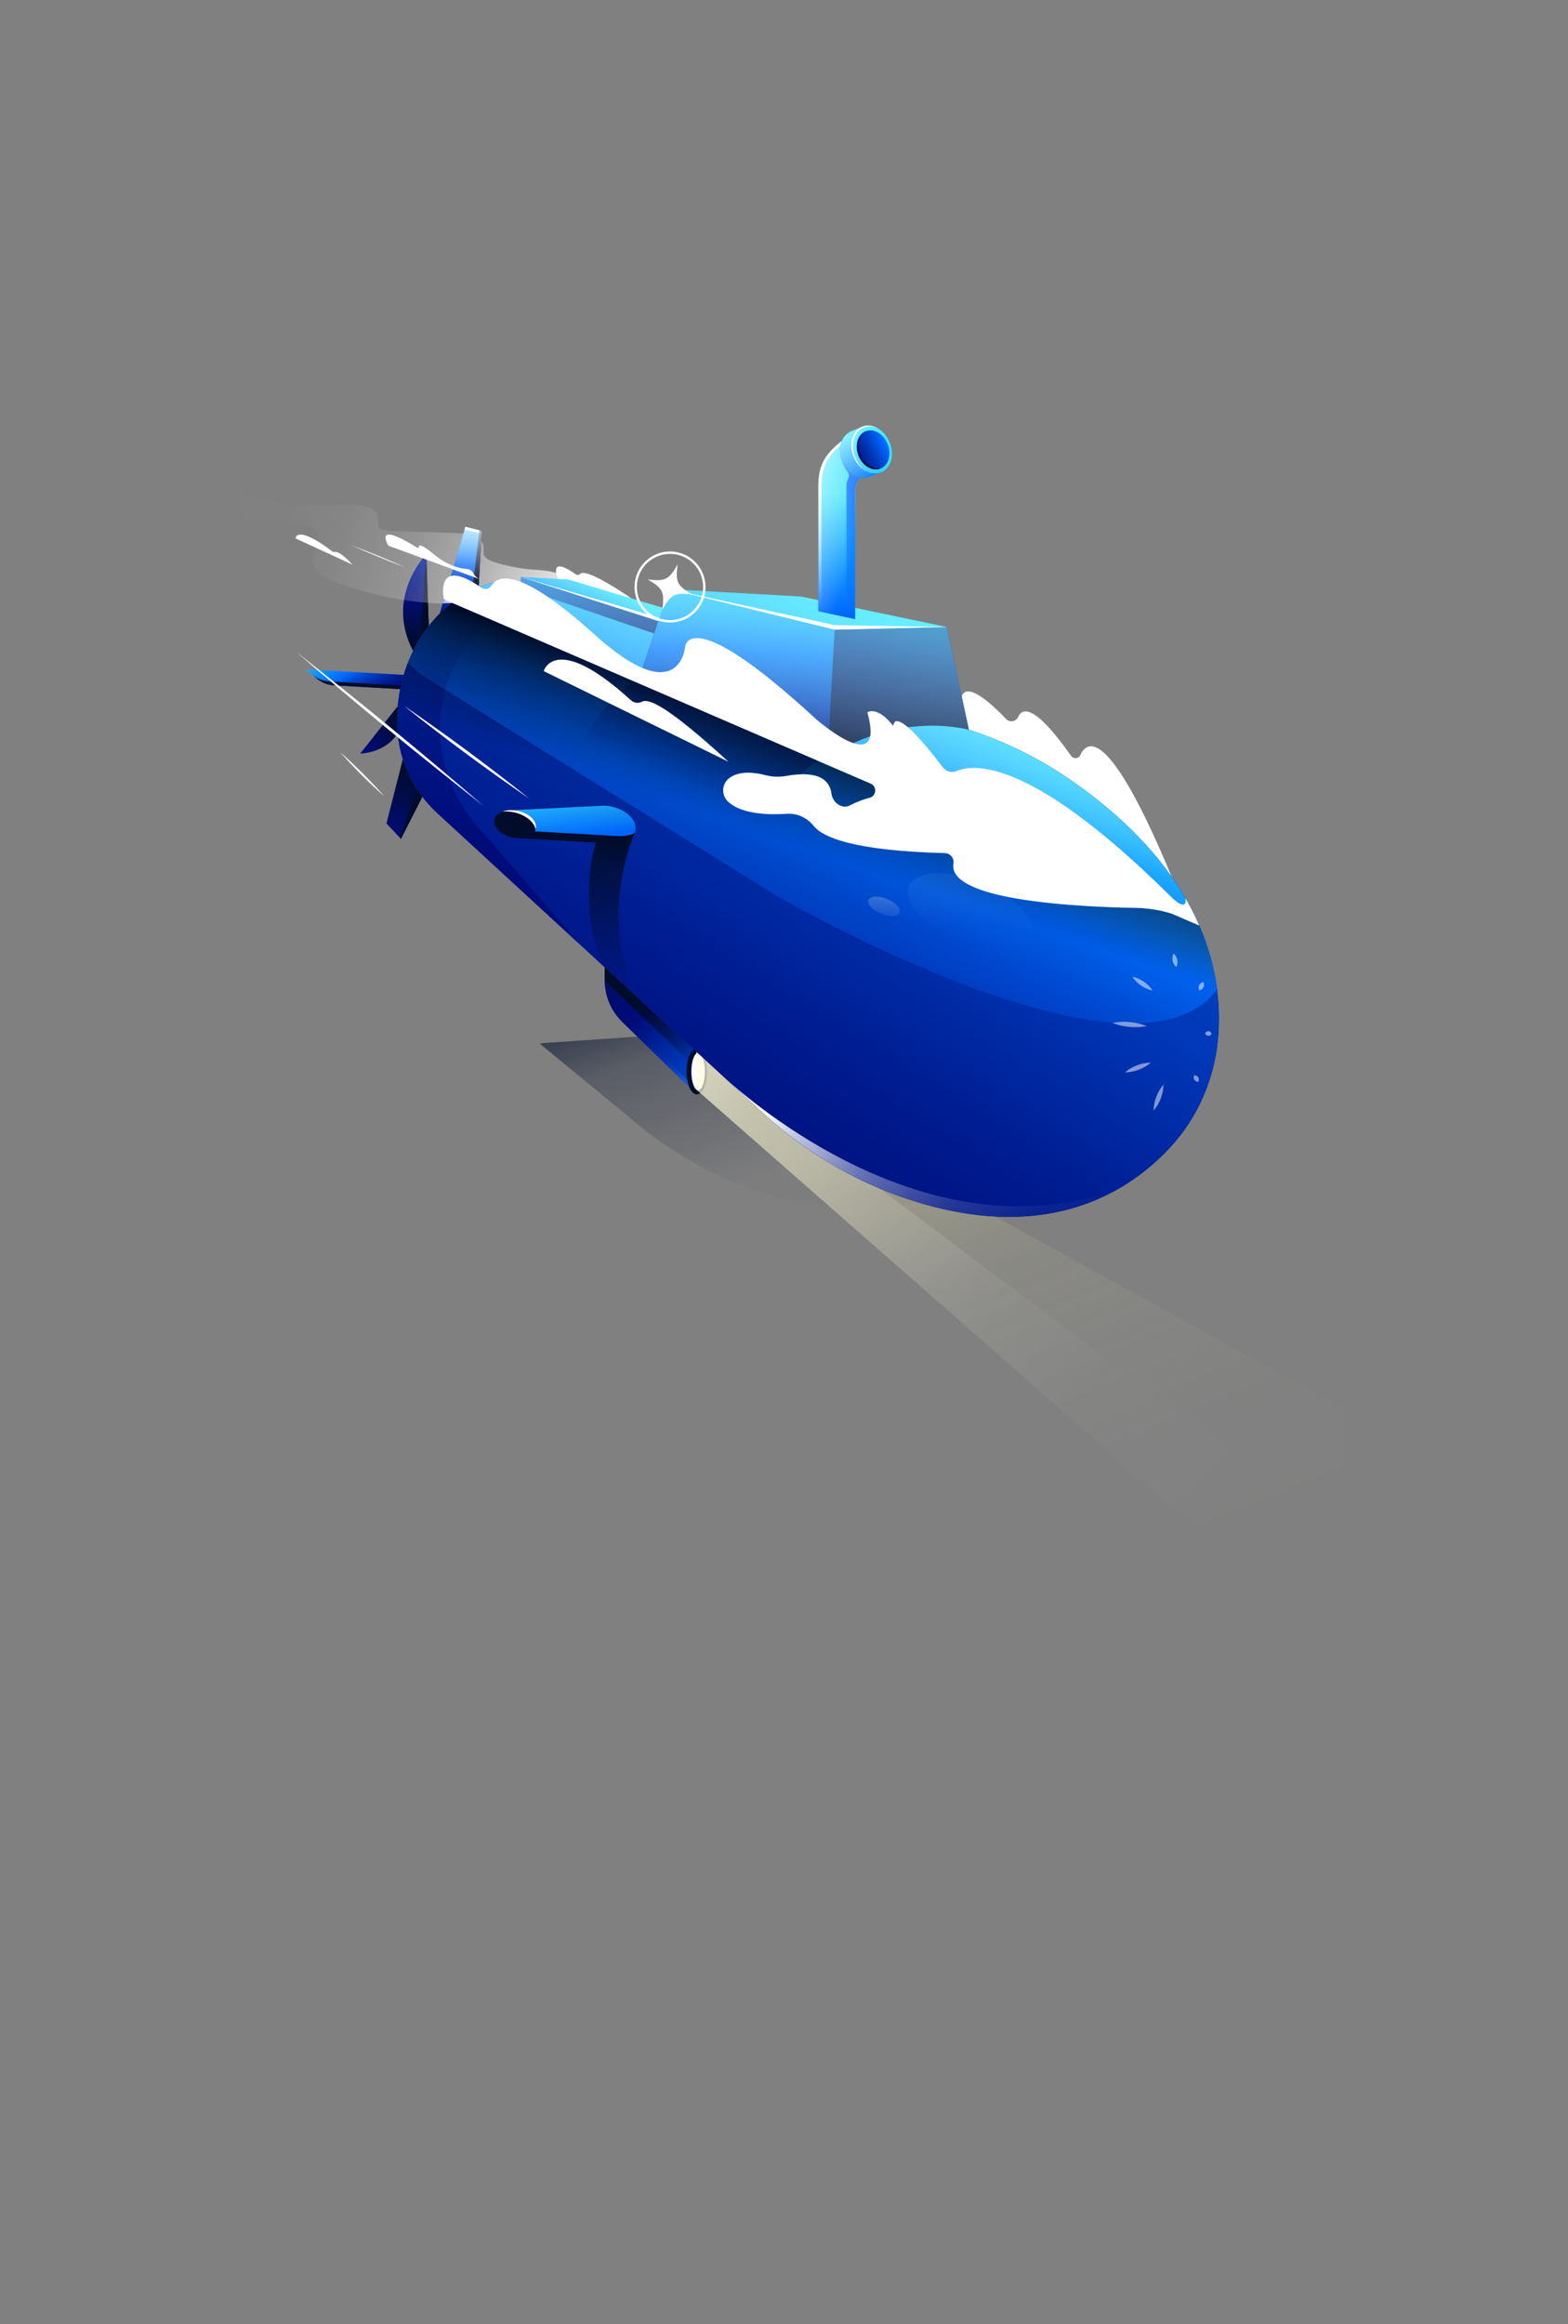 <?xml version="1.0" encoding="utf-8"?>
<svg xmlns="http://www.w3.org/2000/svg" fill="none" height="474" viewBox="0 0 320 474" width="320">
<rect x="0" y="0" width="320" height="474" fill="#808080" stroke="none"/>
<path d="M110.184 212.878L130.449 229.519C139.363 236.84 149.812 242.092 161.047 244.713C185.711 250.468 199.877 240.513 207.221 231.757C212.491 225.473 215.292 217.486 215.283 209.286C215.283 208.038 215.225 206.814 215.125 205.613L110.63 212.751L110.186 212.876L110.184 212.878Z" fill="url(#paint0_linear_4743_75570)"/>
<path d="M84.315 132.768C84.979 131.427 85.743 130.132 86.609 128.893C86.903 128.472 87.201 128.068 87.501 127.681V127.677L87.003 113.051C87.003 113.051 78.455 121.622 84.309 132.776L84.315 132.766V132.768Z" fill="url(#paint1_linear_4743_75570)"/>
<path d="M85.764 130.18C86.035 129.745 86.314 129.314 86.608 128.893C86.903 128.472 87.201 128.068 87.501 127.681V127.677L87.003 113.051L85.758 130.18H85.764Z" fill="#000C2A"/>
<path d="M114.109 117.074C112.283 116.323 110.253 116.308 108.285 116.133C105.706 115.904 103.153 115.379 100.694 114.57C99.865 114.299 98.936 113.878 98.72 113.033C98.605 112.585 98.724 112.114 98.699 111.652C98.638 110.57 97.768 109.668 96.771 109.243C95.775 108.818 94.663 108.775 93.579 108.739C88.856 108.581 84.131 108.425 79.407 108.267C78.559 108.239 77.516 108.077 77.233 107.277C77.068 106.807 77.246 106.293 77.235 105.797C76.86 101.578 67.655 103.427 64.638 103.173C55.848 103.277 50.545 101.047 48.363 99.867C48.965 100.381 49.406 101.06 49.471 101.839C49.583 103.157 48.781 104.87 49.897 105.581C50.195 105.772 50.562 105.812 50.914 105.851C54.328 106.207 57.741 106.563 61.154 106.919C62.482 107.057 64.009 107.321 64.667 108.481C65.72 110.34 63.628 112.541 63.838 114.667C64.04 116.72 66.224 117.901 68.154 118.63C75.034 121.231 82.324 122.746 89.67 123.103L117.402 121.532C117.543 119.561 115.938 117.824 114.111 117.074H114.109Z" fill="url(#paint2_linear_4743_75570)"/>
<path d="M123.406 197.258V199.973C123.406 203.147 124.688 206.187 126.96 208.404L142.127 223.201V214.489L123.406 197.258Z" fill="url(#paint3_linear_4743_75570)"/>
<path d="M123.406 199.973L142.127 217.862V214.489L123.406 197.258V199.973Z" fill="url(#paint4_linear_4743_75570)"/>
<path d="M142.204 223.203C143.368 223.203 144.311 221.118 144.311 218.547C144.311 215.975 143.368 213.891 142.204 213.891C141.041 213.891 140.098 215.975 140.098 218.547C140.098 221.118 141.041 223.203 142.204 223.203Z" fill="#000C2A"/>
<path d="M142.475 222.357C143.238 222.357 143.857 220.651 143.857 218.546C143.857 216.441 143.238 214.734 142.475 214.734C141.712 214.734 141.094 216.441 141.094 218.546C141.094 220.651 141.712 222.357 142.475 222.357Z" fill="white"/>
<path d="M142.121 222.234L274.264 338.186L274.329 287.358L142.469 214.734L142.121 222.234Z" fill="url(#paint5_linear_4743_75570)"/>
<path d="M142.121 222.236L274.263 338.188L274.258 313.336L142.084 214.352L142.121 222.236Z" fill="url(#paint6_linear_4743_75570)"/>
<path d="M44.08 180.424C44.08 180.424 44.088 180.424 44.09 180.424C44.088 180.424 44.084 180.424 44.082 180.422V180.426L44.08 180.424Z" fill="url(#paint7_linear_4743_75570)"/>
<path d="M113.893 118.094C113.893 118.094 111.665 113.018 117.496 117.132C117.779 117.332 118.175 117.301 118.406 117.043C118.87 116.526 120.906 116.674 128.875 122.05L113.895 118.094H113.893Z" fill="white"/>
<path d="M196.282 141.929L195.82 150.098L220.394 161.39L220.584 162.192L239.149 178.891C226.377 148.17 221.887 150.904 220.463 154.008C220.117 154.764 219.08 154.856 218.601 154.177C211.203 143.672 208.661 144.305 207.793 146.206C207.347 147.183 206.081 147.431 205.34 146.654C202.497 143.67 197.508 139.048 196.282 141.929Z" fill="white"/>
<path d="M82.209 154.785L82.09 155.322L78.867 167.943L81.82 171.097L86.038 162.789L86.194 162.473C84.43 160.155 83.079 157.554 82.209 154.785Z" fill="url(#paint8_linear_4743_75570)"/>
<path d="M89.246 165.827L155.865 227.137C165.043 235.584 176.004 241.89 187.969 245.406C214.243 253.121 230.145 243.239 238.605 234.235C244.677 227.772 248.189 219.322 248.677 210.468C250.091 184.849 230.984 167.433 217.408 158.367C211.365 154.331 204.793 151.152 197.887 148.89L107.234 119.168C105.058 118.454 102.722 118.352 100.498 118.902C96.756 119.827 91.215 122.306 86.609 128.895C82.697 134.49 80.837 141.249 81.075 148.072C81.081 148.22 81.087 148.368 81.092 148.518C81.4 155.133 84.371 161.344 89.243 165.829L89.246 165.827Z" fill="#000C79"/>
<path d="M89.246 165.827L155.865 227.137C165.043 235.584 176.004 241.89 187.969 245.406C214.243 253.121 230.145 243.239 238.605 234.235C244.677 227.772 248.189 219.322 248.677 210.468C250.091 184.849 230.984 167.433 217.408 158.367C211.365 154.331 204.793 151.152 197.887 148.89L107.234 119.168C105.058 118.454 102.722 118.352 100.498 118.902C96.756 119.827 91.215 122.306 86.609 128.895C82.697 134.49 80.837 141.249 81.075 148.072C81.081 148.22 81.087 148.368 81.092 148.518C81.4 155.133 84.371 161.344 89.243 165.829L89.246 165.827Z" fill="url(#paint9_linear_4743_75570)"/>
<path d="M248.368 201.779C245.679 180.874 229.392 166.367 217.411 158.367C211.368 154.331 204.795 151.152 197.89 148.89L107.237 119.168C105.061 118.454 102.725 118.352 100.501 118.902C96.758 119.827 91.217 122.306 86.611 128.895C85.24 130.858 84.122 132.963 83.256 135.164C84.406 136.391 85.721 137.467 87.16 138.361L158.413 182.658C158.413 182.658 231.397 224.975 248.367 201.781L248.368 201.779Z" fill="url(#paint10_linear_4743_75570)"/>
<path d="M97.677 119.811L98.327 108.294L94.972 107.449L89.74 125.125C92.436 122.414 95.233 120.786 97.675 119.809L97.677 119.811Z" fill="url(#paint11_linear_4743_75570)"/>
<path d="M81.679 140.542C81.874 139.563 82.114 138.593 82.401 137.639L62.416 136.508L64.6 138.357C65.602 139.205 66.855 139.706 68.165 139.779L81.679 140.542Z" fill="url(#paint12_linear_4743_75570)"/>
<path d="M63.68 137.578L64.601 138.357C65.604 139.206 66.856 139.706 68.166 139.779L81.681 140.543C81.729 140.299 81.781 140.054 81.835 139.81L67.226 138.985C65.923 138.911 64.678 138.417 63.68 137.578Z" fill="#000C2A"/>
<path d="M81.077 148.069C81.029 146.709 81.067 145.351 81.185 144.004L73.512 153.699C73.512 153.699 78.755 153.61 81.154 149.51C81.119 149.022 81.092 148.541 81.075 148.069H81.077Z" fill="url(#paint13_linear_4743_75570)"/>
<path d="M85.088 160.902L81.641 170.909L81.82 171.1L86.037 162.792L86.193 162.476C85.804 161.964 85.437 161.439 85.088 160.902Z" fill="#000C2A"/>
<path d="M97.678 119.81L98.328 108.293L97.843 108.172L96.391 120.374C96.829 120.166 97.258 119.978 97.678 119.81Z" fill="#000C2A"/>
<path d="M168.912 153.701C168.912 153.701 133.437 174.543 149.568 221.341L124.86 198.601C124.86 198.601 100.05 159.921 130.524 138.047L168.914 153.701H168.912Z" fill="url(#paint14_linear_4743_75570)"/>
<path d="M130.52 138.044L136.551 120.152L163.503 121.674L193.213 127.883L197.708 148.826C197.708 148.826 185.071 145.149 170.887 153.195C169.864 153.776 168.632 153.861 167.547 153.411L130.521 138.042L130.52 138.044Z" fill="url(#paint15_linear_4743_75570)"/>
<path d="M168.911 153.697L170.339 128.418L136.553 120.152L130.521 138.044L167.547 153.413C167.986 153.595 168.449 153.688 168.911 153.697Z" fill="#000C79"/>
<path d="M168.912 153.701C169.595 153.717 170.278 153.547 170.888 153.201C185.072 145.155 197.709 148.83 197.709 148.83L193.214 127.887L170.34 128.42L168.912 153.699V153.701Z" fill="#0069FF"/>
<path d="M168.911 153.697L170.339 128.418L136.553 120.152L130.521 138.044L167.547 153.413C167.986 153.595 168.449 153.688 168.911 153.697Z" fill="url(#paint16_linear_4743_75570)"/>
<path d="M168.912 153.701C169.595 153.717 170.278 153.547 170.888 153.201C185.072 145.155 197.709 148.83 197.709 148.83L193.214 127.887L170.34 128.42L168.912 153.699V153.701Z" fill="url(#paint17_linear_4743_75570)"/>
<path d="M129.521 169.852C129.521 169.852 121.614 187.826 130.262 203.577L122.897 196.801C122.897 196.801 117.129 183.739 122.341 169.594L129.519 169.853L129.521 169.852Z" fill="url(#paint18_linear_4743_75570)"/>
<path d="M110.977 121.2L109.158 119.798L107.234 119.167C105.053 118.451 102.713 118.353 100.485 118.905C96.731 119.836 91.178 122.328 86.57 128.952C82.684 134.541 80.839 141.277 81.079 148.081C81.085 148.252 81.093 148.423 81.101 148.596C81.42 155.176 84.379 161.349 89.226 165.808L118.247 192.518L97.391 168.494C91.519 161.73 88.795 152.735 90.151 143.879C92.985 125.356 110.978 121.2 110.978 121.2H110.977Z" fill="url(#paint19_linear_4743_75570)"/>
<path d="M133.503 129.214L106.211 119.884L106.336 117.672L134.363 126.659L133.503 129.214Z" fill="url(#paint20_linear_4743_75570)"/>
<path d="M106.334 117.672L116.029 118.22L135.269 123.965L134.361 126.659L106.334 117.672Z" fill="url(#paint21_linear_4743_75570)"/>
<path d="M244.742 188.758C238.633 174.734 226.721 164.587 217.411 158.369C211.368 154.332 204.795 151.154 197.89 148.891L197.711 148.833L195.156 136.925L193.217 127.89L163.506 121.682L136.555 120.16L135.27 123.969L116.028 118.224L106.332 117.676L106.263 118.896C104.372 118.442 102.394 118.434 100.497 118.903C99.052 119.261 97.34 119.848 95.518 120.816" fill="url(#paint22_linear_4743_75570)"/>
<path d="M138.292 115.129C137.82 118.725 138.182 119.458 141.322 121.274C137.726 120.803 136.993 121.165 135.177 124.304C135.648 120.709 135.286 119.975 132.146 118.159C135.742 118.631 136.475 118.269 138.292 115.129Z" fill="white"/>
<path d="M136.738 126.722C140.605 126.722 143.739 123.587 143.739 119.72C143.739 115.853 140.605 112.719 136.738 112.719C132.871 112.719 129.736 115.853 129.736 119.72C129.736 123.587 132.871 126.722 136.738 126.722Z" stroke="white" stroke-miterlimit="10" stroke-width="0.486"/>
<path d="M210.331 190.941C211.667 187.68 207.187 182.757 200.324 179.944C193.462 177.13 186.815 177.493 185.478 180.753C184.142 184.013 188.622 188.937 195.485 191.75C202.347 194.563 208.994 194.201 210.331 190.941Z" fill="url(#paint23_linear_4743_75570)" opacity="0.5"/>
<path d="M183.584 186.16C183.925 185.328 182.781 184.072 181.03 183.354C179.279 182.636 177.583 182.729 177.242 183.56C176.901 184.392 178.045 185.648 179.796 186.366C181.547 187.084 183.243 186.992 183.584 186.16Z" fill="url(#paint24_linear_4743_75570)" opacity="0.5"/>
<path d="M104.691 165.238L123.374 164.309C126.481 164.484 129.303 166.302 129.684 168.407C130.073 170.56 127.776 172.191 124.543 172.01L105.557 170.939L104.691 165.24V165.238Z" fill="#000C2A"/>
<path d="M105.092 165.215L105.723 169.367L125.985 170.512C127.345 170.588 128.549 170.363 129.486 169.921C129.706 169.463 129.781 168.949 129.683 168.403C129.302 166.296 126.479 164.48 123.372 164.305L105.092 165.215Z" fill="url(#paint25_linear_4743_75570)"/>
<path d="M109.361 168.265C109.649 169.858 107.948 171.067 105.557 170.932C103.165 170.797 101.064 169.373 100.87 167.786C100.679 166.233 102.392 165.102 104.691 165.233C106.99 165.364 109.078 166.707 109.361 168.265Z" fill="#000C2A"/>
<path d="M109.3 169.164C109.3 169.164 109.3 169.173 109.302 169.177C109.396 168.894 109.421 168.588 109.361 168.265C109.079 166.707 106.991 165.362 104.692 165.233C103.876 165.187 103.135 165.3 102.525 165.533C102.891 165.496 103.274 165.485 103.672 165.508C106.443 165.664 108.959 167.286 109.3 169.164Z" fill="white"/>
<path d="M177.64 149.781C177.488 150.372 177.282 150.926 176.967 151.395C177.321 151.068 177.559 150.545 177.64 149.781Z" fill="url(#paint26_linear_4743_75570)"/>
<path d="M242.688 184.565C242.49 185.019 242.234 185.441 241.905 185.829C242.83 186.776 243.773 187.749 244.733 188.756L239.219 186.376C235.95 185.283 232.627 185.144 231.252 185.141C230.517 185.139 229.782 185.129 229.047 185.106C197.895 184.134 194.051 179.145 194.582 176.209C194.788 175.074 193.972 174.016 192.819 173.987C173.964 173.494 167.848 170.707 166.049 168.434C164.731 166.77 162.709 165.833 160.59 165.972C153.47 166.437 150.137 164.948 148.577 163.482C147.188 162.177 147.271 159.913 148.771 158.737C150.876 157.088 154.17 157.556 156.258 158.102C157.622 158.458 159.047 158.501 160.435 158.252C167.43 157 169.377 159.405 169.685 161.887C169.905 163.657 171.829 165.096 173.412 164.277C174.855 163.528 176.229 163.036 177.468 162.714C178.886 162.347 179.034 160.396 177.691 159.815L92.238 122.926C90.328 124.394 88.398 126.333 86.609 128.892C82.697 134.487 80.837 141.246 81.075 148.069C81.081 148.217 81.087 148.365 81.092 148.515C81.4 155.13 84.371 161.341 89.243 165.825L155.861 227.136C165.039 235.582 176 241.889 187.965 245.404C214.239 253.12 230.141 243.238 238.601 234.234C244.673 227.771 248.185 219.321 248.673 210.466C249.218 200.617 246.726 191.982 242.684 184.567L242.688 184.565Z" fill="url(#paint27_linear_4743_75570)"/>
<path d="M136.553 120.152L170.39 127.5L193.213 127.885L170.338 128.418L136.553 120.152Z" fill="white"/>
<path d="M106.334 117.672L134.582 126.007L134.361 126.659L106.334 117.672Z" fill="white"/>
<path d="M91.555 118.997L94.972 107.449L98.327 108.292L97.567 121.741L91.555 118.997Z" fill="url(#paint28_linear_4743_75570)"/>
<path d="M94.809 107.999L97.775 108.736L97.843 108.171L94.972 107.449L94.809 107.999Z" fill="white"/>
<path d="M91.736 115.865L79.27 111.303C79.27 111.303 75.878 105.914 85.166 111.722C85.308 111.811 85.5 111.709 85.489 111.541C85.462 111.111 85.885 110.845 88.654 113.131C91.474 115.459 93.995 115.959 95.32 116.042C95.857 116.074 96.329 116.396 96.573 116.875C96.781 117.281 97.148 117.748 97.795 118.083L91.736 115.867V115.865Z" fill="white"/>
<path d="M71.935 115.164L60.297 109.794C60.297 109.794 60.466 106.874 67.772 112.43C67.937 112.557 68.151 112.611 68.355 112.571C68.705 112.5 69.626 112.684 71.935 115.164Z" fill="white"/>
<path d="M239.201 183.105C239.201 183.105 242.241 186.138 241.957 183.261C241.957 183.261 243.548 185.928 244.733 188.758L238.965 184.843L239.201 183.107V183.105Z" fill="white"/>
<path d="M175.422 97.442C173.969 97.109 172.578 95.891 171.858 94.13C171.264 92.672 171.258 91.156 171.731 89.965C168.739 92.46 167.01 94.403 167.01 99.181V124.678L174.521 126.279V100.083C174.521 99.364 174.712 98.657 175.073 98.038L175.42 97.444L175.422 97.442Z" fill="url(#paint29_linear_4743_75570)"/>
<path d="M179.789 96.371C181.808 95.548 182.593 92.793 181.543 90.22C180.492 87.646 178.004 86.227 175.985 87.051C173.967 87.875 173.182 90.629 174.232 93.203C175.282 95.777 177.77 97.195 179.789 96.371Z" fill="url(#paint30_linear_4743_75570)"/>
<path d="M171.861 94.137C171.861 94.137 172.215 95.22 173.031 96.303C173.293 96.651 173.339 97.129 173.122 97.508C172.881 97.927 172.748 98.406 172.748 98.903V125.906L174.524 126.285V100.09C174.524 99.37 174.715 98.666 175.076 98.044L175.423 97.45L171.859 94.139L171.861 94.137Z" fill="url(#paint31_linear_4743_75570)"/>
<path d="M179.777 96.337C177.759 97.161 175.271 95.743 174.218 93.169C173.168 90.594 173.953 87.841 175.971 87.016L173.612 87.978C171.559 89.147 170.809 91.556 171.859 94.131C172.91 96.705 175.398 98.123 177.418 97.299L179.777 96.337Z" fill="url(#paint32_linear_4743_75570)"/>
<path d="M179.253 96.514C179.449 96.476 179.642 96.418 179.832 96.341C181.85 95.518 182.635 92.762 181.585 90.188C180.534 87.614 178.047 86.196 176.027 87.019C175.963 87.044 175.901 87.073 175.842 87.102C175.744 87.15 175.651 87.202 175.559 87.26C175.649 87.204 175.744 87.15 175.842 87.102C175.903 87.073 175.965 87.044 176.027 87.019L173.668 87.981C172.792 88.339 172.15 89.059 171.788 89.969C168.796 92.464 167.066 94.407 167.066 99.185V124.682L174.578 126.283V100.087C174.578 99.368 174.768 98.661 175.13 98.042L175.476 97.447C176.148 97.601 176.833 97.565 177.471 97.305L179.83 96.343C179.642 96.42 179.447 96.478 179.251 96.516M174.945 97.284C174.945 97.284 174.939 97.282 174.936 97.28C174.939 97.28 174.941 97.282 174.945 97.284ZM171.634 90.43C171.634 90.43 171.634 90.434 171.634 90.438C171.634 90.436 171.634 90.434 171.634 90.43ZM171.451 91.943C171.451 91.943 171.451 91.951 171.451 91.954C171.451 91.951 171.451 91.947 171.451 91.943ZM173.421 96.328C173.421 96.328 173.419 96.326 173.418 96.324C173.418 96.324 173.419 96.326 173.421 96.328Z" fill="url(#paint33_linear_4743_75570)"/>
<path d="M179.734 95.545C181.375 94.875 182.013 92.636 181.159 90.543C180.305 88.451 178.282 87.297 176.641 87.967C175 88.637 174.362 90.876 175.216 92.969C176.07 95.061 178.093 96.215 179.734 95.545Z" fill="url(#paint34_linear_4743_75570)"/>
<path d="M174.539 93.341C173.489 90.767 174.274 88.012 176.292 87.188C177.204 86.815 178.212 86.904 179.14 87.346C178.128 86.759 176.989 86.603 175.971 87.019C173.953 87.843 173.168 90.598 174.218 93.172C174.793 94.582 175.802 95.644 176.927 96.183C175.932 95.608 175.059 94.617 174.539 93.341Z" fill="white"/>
<path d="M171.475 90.875C171.533 90.557 171.618 90.251 171.731 89.965C168.739 92.46 167.01 94.403 167.01 99.181V124.678L167.652 124.814V99.319C167.652 95.044 169.04 93.039 171.473 90.875H171.475Z" fill="url(#paint35_linear_4743_75570)"/>
<path d="M175.65 92.756C174.834 90.759 175.38 88.633 176.858 87.859C176.781 87.882 176.704 87.906 176.629 87.936C174.988 88.606 174.349 90.845 175.203 92.939C176.057 95.032 178.08 96.185 179.721 95.515C179.796 95.484 179.867 95.448 179.938 95.409C178.341 95.89 176.463 94.753 175.65 92.756Z" fill="url(#paint36_linear_4743_75570)"/>
<path d="M148.705 220.547L155.866 227.137C165.044 235.583 176.005 241.89 187.97 245.405C205.744 250.625 218.772 247.791 227.959 242.623C191.291 255.722 156.451 227.437 148.705 220.547Z" fill="url(#paint37_linear_4743_75570)"/>
<path d="M140.709 221.825L126.458 207.891C126.458 207.891 125.596 206.904 125.215 206.254L140.241 220.24C140.241 220.24 140.426 221.3 140.707 221.827L140.709 221.825Z" fill="url(#paint38_linear_4743_75570)"/>
<path d="M82.398 143.914C91.133 149.89 99.751 156.266 108.017 162.879C99.28 156.905 90.666 150.523 82.398 143.914Z" fill="white"/>
<path d="M98.661 164.341C85.701 154.205 72.841 143.65 60.379 132.906C73.341 143.04 86.197 153.601 98.661 164.341Z" fill="white"/>
<path d="M78.484 162.468C75.275 159.632 72.24 156.602 69.404 153.391C72.615 156.225 75.646 159.259 78.484 162.468Z" fill="white"/>
<path d="M82.789 115.749C79.049 114.353 75.332 112.827 71.689 111.191C75.432 112.588 79.147 114.114 82.789 115.749Z" fill="white"/>
<path d="M90.879 121.29L90.352 123.07L92.193 122.966C94.09 121.5 95.97 120.499 97.676 119.816L90.877 121.292L90.879 121.29Z" fill="url(#paint39_linear_4743_75570)"/>
<path d="M148.673 155.366L110.953 136.874C110.953 136.874 113.287 128.724 128.739 142.802C129.349 143.358 130.253 143.516 130.98 143.127C132.396 142.371 136.198 143.962 148.673 155.367V155.366Z" fill="white"/>
<path d="M244.733 188.759C212.396 154.864 199.245 155.537 195.199 157.257C194.22 157.673 193.083 157.371 192.44 156.522C182.064 142.85 182.322 148.07 182.322 148.07C178.943 143.831 177.017 145.284 177.017 145.284C180.863 159.214 166.497 146.627 166.497 146.627C140.355 122.521 139.815 131.964 139.815 131.964C139.815 131.964 138.67 145.086 121.244 129.334C105.904 115.466 101.552 117.365 100.319 119.418C99.895 120.124 98.953 120.345 98.275 119.876C88.571 113.143 90.6 122.223 90.6 122.223L177.691 159.82C179.036 160.401 178.885 162.352 177.467 162.719C176.226 163.041 174.855 163.533 173.412 164.282C171.828 165.103 169.904 163.662 169.685 161.892C169.377 159.41 167.43 157.003 160.434 158.258C159.047 158.506 157.621 158.465 156.257 158.108C154.17 157.561 150.876 157.094 148.771 158.742C147.27 159.918 147.187 162.183 148.577 163.487C150.137 164.953 153.471 166.442 160.59 165.977C162.708 165.838 164.731 166.775 166.048 168.439C167.847 170.71 173.964 173.498 192.819 173.992C193.972 174.023 194.787 175.081 194.582 176.214C194.05 179.15 197.893 184.139 229.046 185.111C229.781 185.134 230.516 185.144 231.251 185.146C232.627 185.149 235.95 185.286 239.218 186.381L244.733 188.761V188.759Z" fill="white"/>
<g opacity="0.5">
<path d="M231.076 199.203C232.681 199.505 234.351 200.635 235.222 202.018C233.616 201.72 231.952 200.585 231.076 199.203Z" fill="white"/>
<path d="M227.051 208.641C229.215 208.179 231.969 208.422 234.016 209.264C231.853 209.73 229.098 209.48 227.051 208.641Z" fill="white"/>
<path d="M229.588 218.716C230.94 217.51 233.036 216.713 234.848 216.731C233.499 217.941 231.4 218.728 229.588 218.716Z" fill="white"/>
<path d="M235.426 226.5C235.426 224.678 236.23 222.558 237.45 221.203C237.456 223.025 236.642 225.143 235.426 226.5Z" fill="white"/>
<path d="M239.52 194.477C240.314 195.169 240.541 196.312 240.056 197.251C239.258 196.56 239.041 195.415 239.52 194.477Z" fill="white"/>
<path d="M245.597 200.27C245.942 201.018 245.547 201.828 244.741 202.009C244.393 201.26 244.795 200.452 245.597 200.27Z" fill="white"/>
<path d="M247.281 210.853C246.884 211.45 246.209 211.384 245.941 210.718C246.338 210.118 247.011 210.189 247.281 210.853Z" fill="white"/>
<path d="M243.709 219.309C244.455 219.295 244.888 219.953 244.569 220.633C243.82 220.65 243.393 219.986 243.709 219.309Z" fill="white"/>
</g>
<defs>
<linearGradient gradientUnits="userSpaceOnUse" id="paint0_linear_4743_75570" x1="189.151" x2="129.501" y1="281.006" y2="119.472">
<stop stop-color="#000C2A" stop-opacity="0"/>
<stop offset="0.29" stop-color="#000C2A" stop-opacity="0.02"/>
<stop offset="0.47" stop-color="#000C2A" stop-opacity="0.302"/>
<stop offset="0.63" stop-color="#000C2A"/>
</linearGradient>
<linearGradient gradientUnits="userSpaceOnUse" id="paint1_linear_4743_75570" x1="84.581" x2="86.446" y1="131.426" y2="98.372">
<stop stop-color="#000C2A"/>
<stop offset="0.3" stop-color="#000C79"/>
<stop offset="0.41" stop-color="#001586"/>
<stop offset="0.61" stop-color="#002DA9"/>
<stop offset="0.87" stop-color="#0054E1"/>
<stop offset="1" stop-color="#0069FF"/>
</linearGradient>
<linearGradient gradientUnits="userSpaceOnUse" id="paint2_linear_4743_75570" x1="28.052" x2="118.382" y1="96.225" y2="125.682">
<stop offset="0.15" stop-color="white" stop-opacity="0"/>
<stop offset="0.23" stop-color="white" stop-opacity="0.01"/>
<stop offset="0.34" stop-color="white" stop-opacity="0.01"/>
<stop offset="0.46" stop-color="white" stop-opacity="0.048"/>
<stop offset="0.61" stop-color="white" stop-opacity="0.152"/>
<stop offset="0.76" stop-color="white" stop-opacity="0.372"/>
<stop offset="0.93" stop-color="white" stop-opacity="0.757"/>
<stop offset="1" stop-color="white"/>
</linearGradient>
<linearGradient gradientUnits="userSpaceOnUse" id="paint3_linear_4743_75570" x1="111.485" x2="152.141" y1="188.39" y2="229.046">
<stop stop-color="#000C2A"/>
<stop offset="0.06" stop-color="#000C38"/>
<stop offset="0.24" stop-color="#000C5B"/>
<stop offset="0.38" stop-color="#000C71"/>
<stop offset="0.47" stop-color="#000C79"/>
<stop offset="0.95" stop-color="#0069FF"/>
</linearGradient>
<linearGradient gradientUnits="userSpaceOnUse" id="paint4_linear_4743_75570" x1="142.804" x2="129.567" y1="217.269" y2="204.032">
<stop stop-color="#000C2A" stop-opacity="0"/>
<stop offset="1" stop-color="#000C2A"/>
</linearGradient>
<linearGradient gradientUnits="userSpaceOnUse" id="paint5_linear_4743_75570" x1="244.105" x2="176.722" y1="342.281" y2="177.986">
<stop stop-color="white" stop-opacity="0"/>
<stop offset="0.273" stop-color="#FFFDEA" stop-opacity="0.01"/>
<stop offset="0.522" stop-color="#FFF9B4" stop-opacity="0.073"/>
<stop offset="0.937" stop-color="#FFF476" stop-opacity="0.5"/>
</linearGradient>
<linearGradient gradientUnits="userSpaceOnUse" id="paint6_linear_4743_75570" x1="262.448" x2="123.912" y1="334.842" y2="187.944">
<stop offset="0.14" stop-color="white" stop-opacity="0"/>
<stop offset="0.21" stop-color="white" stop-opacity="0.01"/>
<stop offset="0.32" stop-color="white" stop-opacity="0.01"/>
<stop offset="0.45" stop-color="white" stop-opacity="0.048"/>
<stop offset="0.6" stop-color="white" stop-opacity="0.152"/>
<stop offset="0.76" stop-color="white" stop-opacity="0.372"/>
<stop offset="0.93" stop-color="white" stop-opacity="0.757"/>
<stop offset="1" stop-color="white"/>
</linearGradient>
<linearGradient gradientUnits="userSpaceOnUse" id="paint7_linear_4743_75570" x1="44.093" x2="44.097" y1="180.401" y2="180.393">
<stop stop-color="#000C79"/>
<stop offset="0.55" stop-color="#000C2A"/>
</linearGradient>
<linearGradient gradientUnits="userSpaceOnUse" id="paint8_linear_4743_75570" x1="84.739" x2="78.699" y1="157.443" y2="170.677">
<stop stop-color="#000C2A"/>
<stop offset="0.96" stop-color="#000C79"/>
</linearGradient>
<linearGradient gradientUnits="userSpaceOnUse" id="paint9_linear_4743_75570" x1="105.6" x2="230.71" y1="274.268" y2="72.206">
<stop offset="0.05" stop-color="#000C2A"/>
<stop offset="0.1" stop-color="#000C47"/>
<stop offset="0.17" stop-color="#000C79"/>
<stop offset="0.25" stop-color="#00107F"/>
<stop offset="0.36" stop-color="#001C90"/>
<stop offset="0.48" stop-color="#0030AD"/>
<stop offset="0.62" stop-color="#004BD4"/>
<stop offset="0.74" stop-color="#0069FF"/>
</linearGradient>
<linearGradient gradientUnits="userSpaceOnUse" id="paint10_linear_4743_75570" x1="133.094" x2="188.693" y1="241.644" y2="117.214">
<stop offset="0.18" stop-color="#000C79"/>
<stop offset="0.24" stop-color="#00107F"/>
<stop offset="0.32" stop-color="#001C90"/>
<stop offset="0.41" stop-color="#0030AD"/>
<stop offset="0.52" stop-color="#004BD4"/>
<stop offset="0.61" stop-color="#0069FF"/>
<stop offset="0.86" stop-color="#39E7FF"/>
</linearGradient>
<linearGradient gradientUnits="userSpaceOnUse" id="paint11_linear_4743_75570" x1="91.667" x2="98.668" y1="130.952" y2="101.834">
<stop offset="0.04" stop-color="#000C79"/>
<stop offset="0.11" stop-color="#00107F"/>
<stop offset="0.21" stop-color="#001C90"/>
<stop offset="0.32" stop-color="#0030AD"/>
<stop offset="0.44" stop-color="#004BD4"/>
<stop offset="0.55" stop-color="#0069FF"/>
<stop offset="0.95" stop-color="#39E7FF"/>
</linearGradient>
<linearGradient gradientUnits="userSpaceOnUse" id="paint12_linear_4743_75570" x1="78.75" x2="67.37" y1="149.092" y2="127.483">
<stop offset="0.26" stop-color="#000C79"/>
<stop offset="0.3" stop-color="#00107F"/>
<stop offset="0.36" stop-color="#001C90"/>
<stop offset="0.43" stop-color="#0030AD"/>
<stop offset="0.51" stop-color="#004BD4"/>
<stop offset="0.57" stop-color="#0069FF"/>
<stop offset="0.95" stop-color="#39E7FF"/>
</linearGradient>
<linearGradient gradientUnits="userSpaceOnUse" id="paint13_linear_4743_75570" x1="85.24" x2="73.198" y1="145.375" y2="151.447">
<stop offset="0.26" stop-color="#000C2A"/>
<stop offset="0.96" stop-color="#000C79"/>
</linearGradient>
<linearGradient gradientUnits="userSpaceOnUse" id="paint14_linear_4743_75570" x1="125.408" x2="159.137" y1="205.49" y2="132.149">
<stop offset="0.57" stop-color="#000C79" stop-opacity="0"/>
<stop offset="1" stop-color="#000C79"/>
</linearGradient>
<linearGradient gradientUnits="userSpaceOnUse" id="paint15_linear_4743_75570" x1="139.584" x2="176.728" y1="192.616" y2="114.217">
<stop offset="0.18" stop-color="#000C79"/>
<stop offset="0.23" stop-color="#00107F"/>
<stop offset="0.3" stop-color="#001C90"/>
<stop offset="0.38" stop-color="#0030AD"/>
<stop offset="0.47" stop-color="#004BD4"/>
<stop offset="0.55" stop-color="#0069FF"/>
<stop offset="0.88" stop-color="#39E7FF"/>
</linearGradient>
<linearGradient gradientUnits="userSpaceOnUse" id="paint16_linear_4743_75570" x1="149.187" x2="152.018" y1="155.278" y2="105.123">
<stop stop-color="#000C79"/>
<stop offset="0.08" stop-color="#001586"/>
<stop offset="0.2" stop-color="#002DA9"/>
<stop offset="0.37" stop-color="#0054E1"/>
<stop offset="0.45" stop-color="#0069FF"/>
<stop offset="0.78" stop-color="#39E7FF"/>
</linearGradient>
<linearGradient gradientUnits="userSpaceOnUse" id="paint17_linear_4743_75570" x1="185.453" x2="183.078" y1="113.36" y2="155.452">
<stop offset="0.44" stop-color="#000C79"/>
<stop offset="1" stop-color="#000C2A"/>
</linearGradient>
<linearGradient gradientUnits="userSpaceOnUse" id="paint18_linear_4743_75570" x1="124.712" x2="126.437" y1="201.279" y2="170.705">
<stop stop-color="#000C2A" stop-opacity="0"/>
<stop offset="1" stop-color="#000C2A"/>
</linearGradient>
<linearGradient gradientUnits="userSpaceOnUse" id="paint19_linear_4743_75570" x1="92.575" x2="110.246" y1="116.217" y2="214.264">
<stop offset="0.09" stop-color="#000C79" stop-opacity="0"/>
<stop offset="0.58" stop-color="#000C79"/>
</linearGradient>
<linearGradient gradientUnits="userSpaceOnUse" id="paint20_linear_4743_75570" x1="131.437" x2="95.414" y1="127.134" y2="114.578">
<stop stop-color="#000C79"/>
<stop offset="0.15" stop-color="#001586"/>
<stop offset="0.44" stop-color="#002DA9"/>
<stop offset="0.82" stop-color="#0054E1"/>
<stop offset="1" stop-color="#0069FF"/>
</linearGradient>
<linearGradient gradientUnits="userSpaceOnUse" id="paint21_linear_4743_75570" x1="111.205" x2="123.64" y1="141.61" y2="115.142">
<stop offset="0.18" stop-color="#000C79"/>
<stop offset="0.24" stop-color="#00107F"/>
<stop offset="0.32" stop-color="#001C90"/>
<stop offset="0.41" stop-color="#0030AD"/>
<stop offset="0.52" stop-color="#004BD4"/>
<stop offset="0.61" stop-color="#0069FF"/>
<stop offset="0.86" stop-color="#39E7FF"/>
</linearGradient>
<linearGradient gradientUnits="userSpaceOnUse" id="paint22_linear_4743_75570" x1="154.759" x2="185.725" y1="231.115" y2="77.371">
<stop offset="0.43" stop-color="white" stop-opacity="0"/>
<stop offset="0.83" stop-color="#39E7FF"/>
</linearGradient>
<linearGradient gradientUnits="userSpaceOnUse" id="paint23_linear_4743_75570" x1="196.977" x2="199.751" y1="202.421" y2="153.264">
<stop offset="0.2" stop-color="white" stop-opacity="0"/>
<stop offset="0.27" stop-color="#EAFCFF" stop-opacity="0.01"/>
<stop offset="0.54" stop-color="#9FF3FF" stop-opacity="0.23"/>
<stop offset="0.76" stop-color="#68ECFF" stop-opacity="0.578"/>
<stop offset="0.91" stop-color="#46E8FF" stop-opacity="0.865"/>
<stop offset="0.99" stop-color="#39E7FF"/>
</linearGradient>
<linearGradient gradientUnits="userSpaceOnUse" id="paint24_linear_4743_75570" x1="180.206" x2="180.913" y1="188.673" y2="176.129">
<stop stop-color="white" stop-opacity="0"/>
<stop offset="1" stop-color="white"/>
</linearGradient>
<linearGradient gradientUnits="userSpaceOnUse" id="paint25_linear_4743_75570" x1="118.124" x2="116.309" y1="174.994" y2="154.465">
<stop offset="0.22" stop-color="#0069FF"/>
<stop offset="0.78" stop-color="#39E7FF"/>
</linearGradient>
<linearGradient gradientUnits="userSpaceOnUse" id="paint26_linear_4743_75570" x1="176.73" x2="177.771" y1="152.438" y2="149.364">
<stop offset="0.55" stop-color="#000C2A" stop-opacity="0"/>
<stop offset="0.65" stop-color="#000C2A" stop-opacity="0.084"/>
<stop offset="0.82" stop-color="#000C2A"/>
</linearGradient>
<linearGradient gradientUnits="userSpaceOnUse" id="paint27_linear_4743_75570" x1="130.108" x2="181.027" y1="280.827" y2="130.483">
<stop offset="0.63" stop-color="#000C2A" stop-opacity="0"/>
<stop offset="0.71" stop-color="#000C2A" stop-opacity="0.084"/>
<stop offset="0.86" stop-color="#000C2A"/>
</linearGradient>
<linearGradient gradientUnits="userSpaceOnUse" id="paint28_linear_4743_75570" x1="93.715" x2="95.691" y1="135.394" y2="100.381">
<stop offset="0.43" stop-color="white" stop-opacity="0"/>
<stop offset="0.93" stop-color="white"/>
</linearGradient>
<linearGradient gradientUnits="userSpaceOnUse" id="paint29_linear_4743_75570" x1="171.216" x2="171.216" y1="149.486" y2="100.528">
<stop stop-color="#000C79"/>
<stop offset="0.07" stop-color="#00107F"/>
<stop offset="0.17" stop-color="#001C90"/>
<stop offset="0.28" stop-color="#0030AD"/>
<stop offset="0.39" stop-color="#004BD4"/>
<stop offset="0.5" stop-color="#0069FF"/>
<stop offset="1" stop-color="#39E7FF"/>
</linearGradient>
<linearGradient gradientUnits="userSpaceOnUse" id="paint30_linear_4743_75570" x1="171.354" x2="177.876" y1="107.717" y2="92.623">
<stop offset="0.18" stop-color="#0069FF"/>
<stop offset="1" stop-color="#39E7FF"/>
</linearGradient>
<linearGradient gradientUnits="userSpaceOnUse" id="paint31_linear_4743_75570" x1="173.643" x2="173.643" y1="97.86" y2="139.285">
<stop offset="0.04" stop-color="#0069FF"/>
<stop offset="0.78" stop-color="#0069FF" stop-opacity="0"/>
</linearGradient>
<linearGradient gradientUnits="userSpaceOnUse" id="paint32_linear_4743_75570" x1="175.582" x2="175.582" y1="107.414" y2="89.371">
<stop stop-color="#000C79"/>
<stop offset="0.07" stop-color="#00107F"/>
<stop offset="0.17" stop-color="#001C90"/>
<stop offset="0.28" stop-color="#0030AD"/>
<stop offset="0.39" stop-color="#004BD4"/>
<stop offset="0.5" stop-color="#0069FF"/>
<stop offset="1" stop-color="#39E7FF"/>
</linearGradient>
<linearGradient gradientUnits="userSpaceOnUse" id="paint33_linear_4743_75570" x1="180.823" x2="148.455" y1="108.445" y2="97.992">
<stop offset="0.14" stop-color="white" stop-opacity="0"/>
<stop offset="0.8" stop-color="white"/>
</linearGradient>
<linearGradient gradientUnits="userSpaceOnUse" id="paint34_linear_4743_75570" x1="167.564" x2="187.675" y1="97.369" y2="86.68">
<stop stop-color="#000C2A"/>
<stop offset="0.1" stop-color="#000C47"/>
<stop offset="0.27" stop-color="#000C79"/>
<stop offset="0.32" stop-color="#00107F"/>
<stop offset="0.39" stop-color="#001C90"/>
<stop offset="0.47" stop-color="#0030AD"/>
<stop offset="0.56" stop-color="#004BD4"/>
<stop offset="0.64" stop-color="#0069FF"/>
<stop offset="0.93" stop-color="white"/>
</linearGradient>
<linearGradient gradientUnits="userSpaceOnUse" id="paint35_linear_4743_75570" x1="169.371" x2="169.371" y1="123.76" y2="96.16">
<stop stop-color="white" stop-opacity="0"/>
<stop offset="0.93" stop-color="white"/>
</linearGradient>
<linearGradient gradientUnits="userSpaceOnUse" id="paint36_linear_4743_75570" x1="173.693" x2="180.404" y1="88.342" y2="95.055">
<stop stop-color="#000C2A" stop-opacity="0"/>
<stop offset="1" stop-color="#000C2A"/>
</linearGradient>
<linearGradient gradientUnits="userSpaceOnUse" id="paint37_linear_4743_75570" x1="237.111" x2="163.503" y1="266.806" y2="215.575">
<stop stop-color="white" stop-opacity="0"/>
<stop offset="0.09" stop-color="white" stop-opacity="0.01"/>
<stop offset="0.22" stop-color="white" stop-opacity="0.01"/>
<stop offset="0.37" stop-color="white" stop-opacity="0.048"/>
<stop offset="0.54" stop-color="white" stop-opacity="0.152"/>
<stop offset="0.72" stop-color="white" stop-opacity="0.372"/>
<stop offset="0.91" stop-color="white" stop-opacity="0.757"/>
<stop offset="1" stop-color="white"/>
</linearGradient>
<linearGradient gradientUnits="userSpaceOnUse" id="paint38_linear_4743_75570" x1="129.392" x2="148.688" y1="210.106" y2="229.402">
<stop offset="0.14" stop-color="white" stop-opacity="0"/>
<stop offset="0.21" stop-color="white" stop-opacity="0.01"/>
<stop offset="0.32" stop-color="white" stop-opacity="0.01"/>
<stop offset="0.45" stop-color="white" stop-opacity="0.048"/>
<stop offset="0.6" stop-color="white" stop-opacity="0.152"/>
<stop offset="0.76" stop-color="white" stop-opacity="0.372"/>
<stop offset="0.93" stop-color="white" stop-opacity="0.757"/>
<stop offset="1" stop-color="white"/>
</linearGradient>
<linearGradient gradientUnits="userSpaceOnUse" id="paint39_linear_4743_75570" x1="84.51" x2="95.356" y1="118.343" y2="121.879">
<stop stop-color="white" stop-opacity="0"/>
<stop offset="0.17" stop-color="white" stop-opacity="0.068"/>
<stop offset="0.36" stop-color="white" stop-opacity="0.27"/>
<stop offset="0.53" stop-color="white" stop-opacity="0.533"/>
<stop offset="0.68" stop-color="white" stop-opacity="0.757"/>
<stop offset="0.8" stop-color="white" stop-opacity="0.941"/>
<stop offset="0.87" stop-color="white"/>
</linearGradient>
</defs>
</svg>